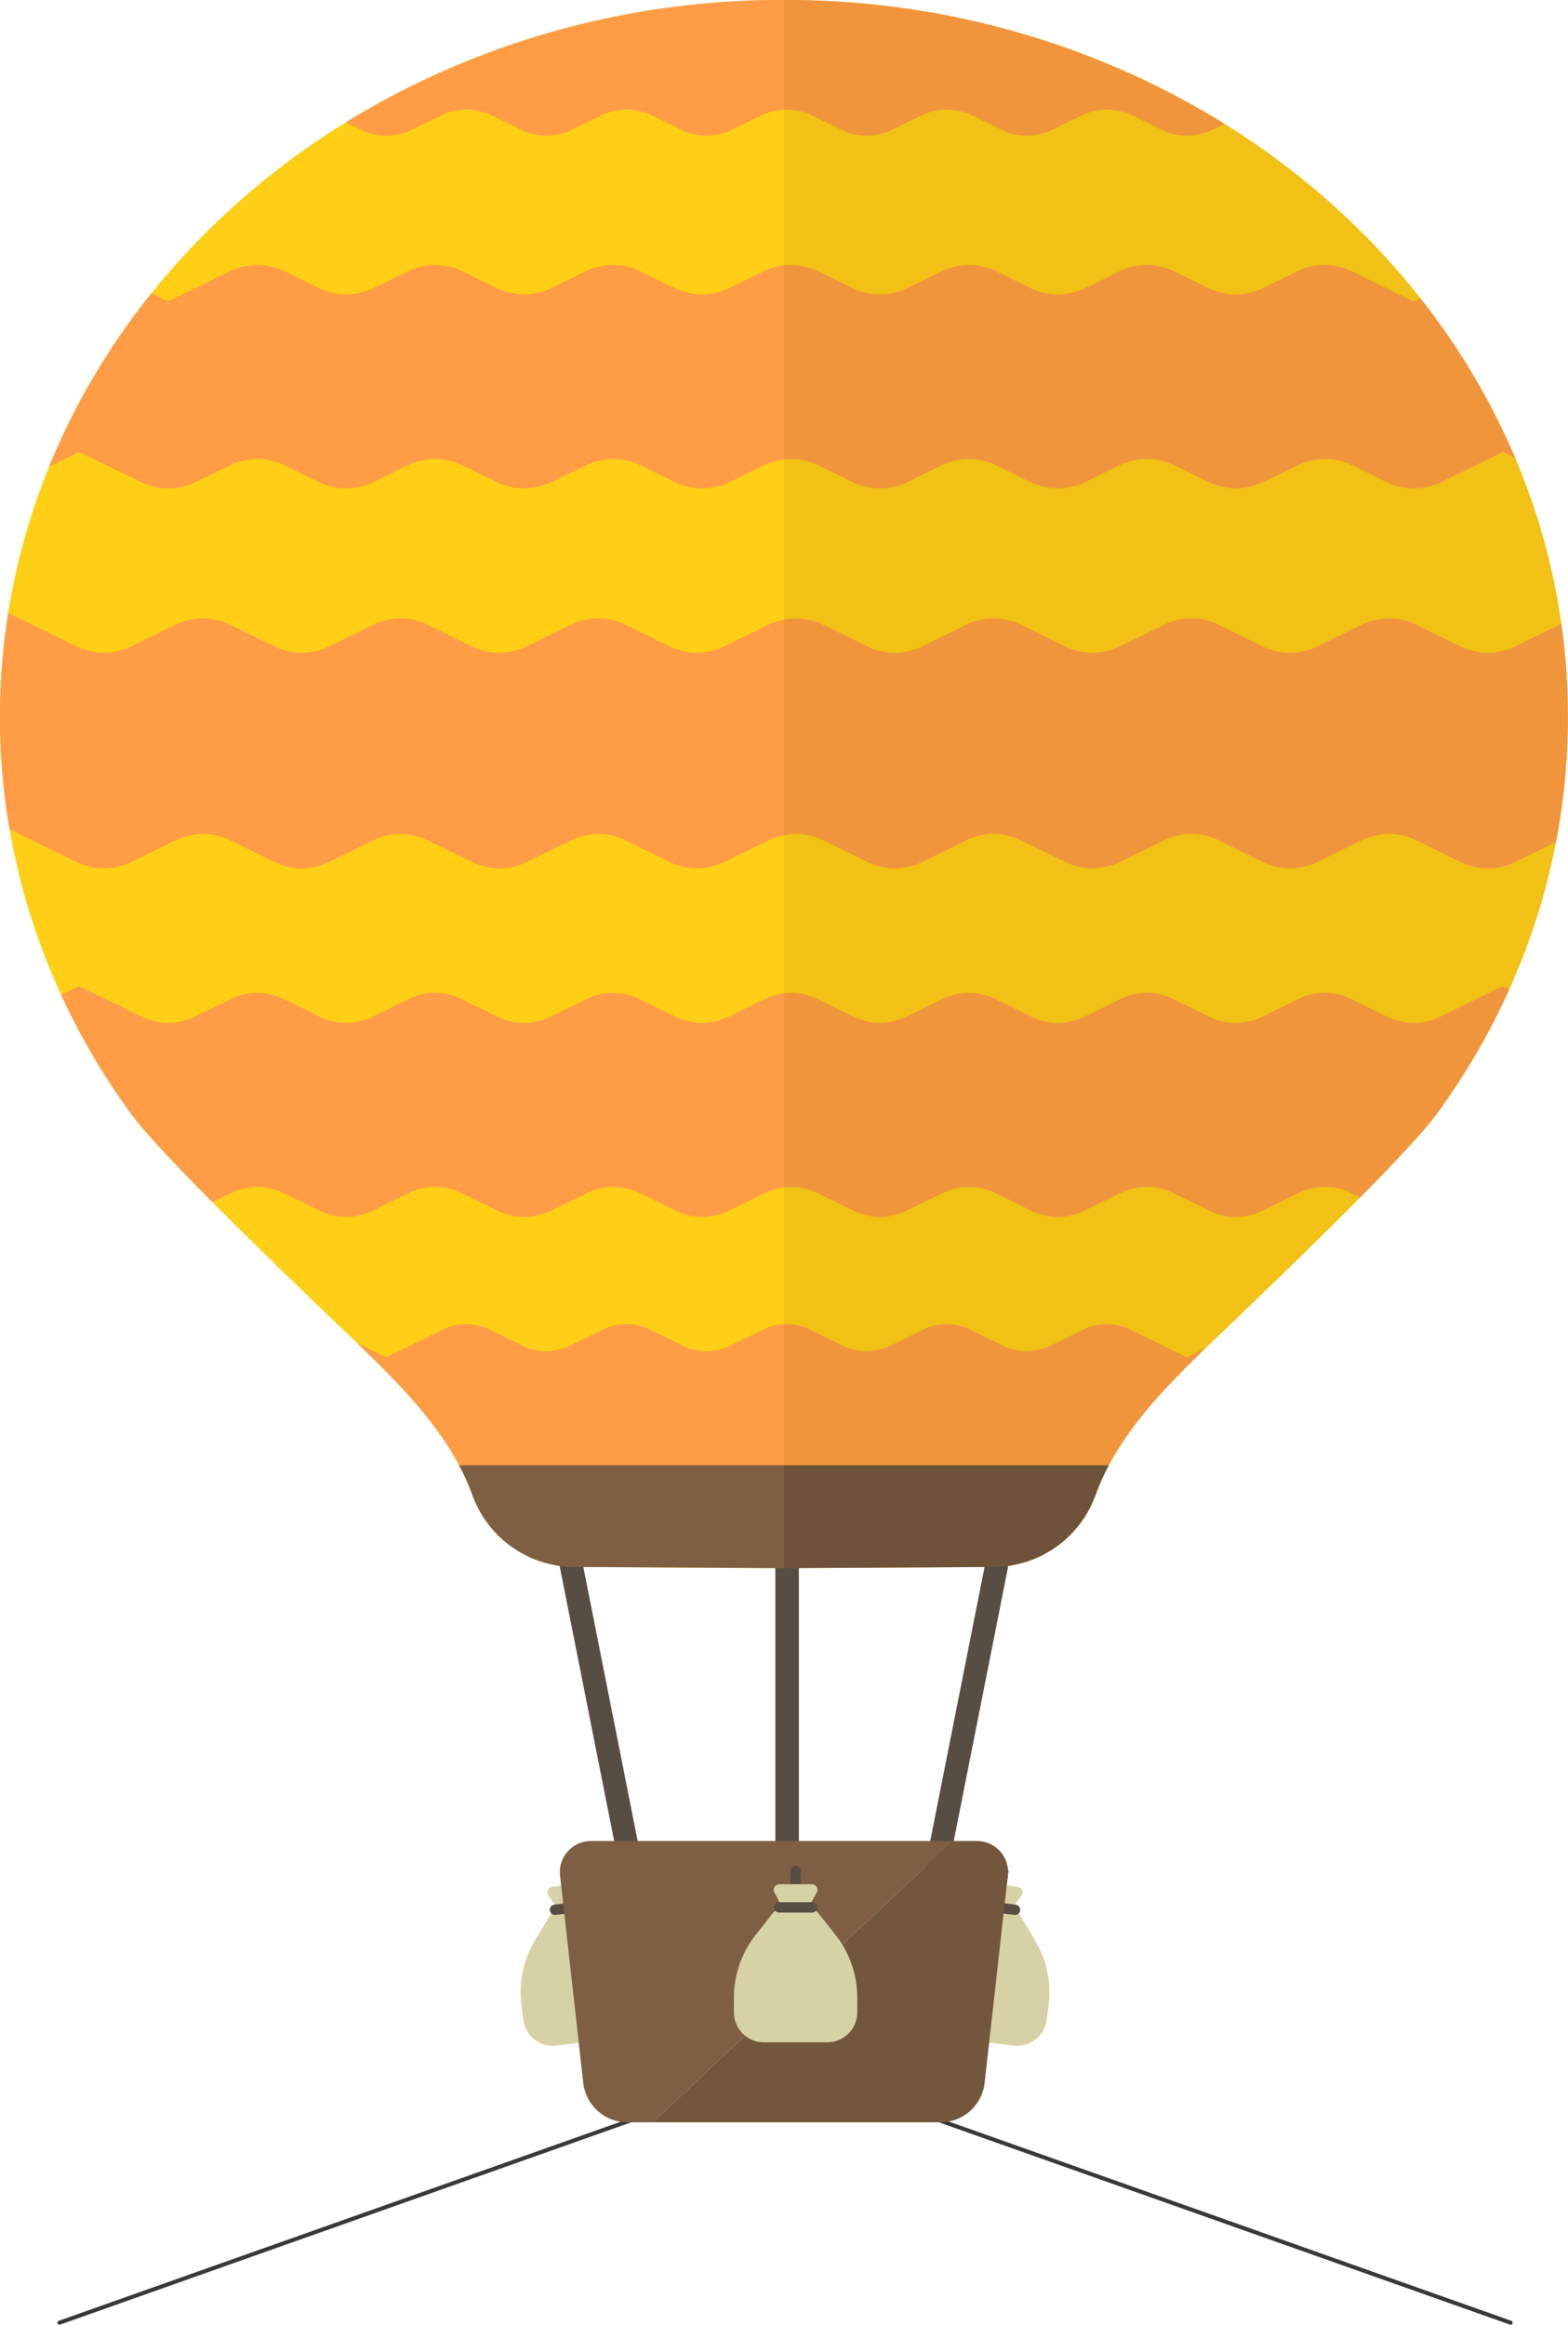 <svg xmlns="http://www.w3.org/2000/svg" xmlns:xlink="http://www.w3.org/1999/xlink" width="389.531" height="577.509" viewBox="0 0 389.531 577.509">
  <defs>
    <clipPath id="clip-path">
      <rect id="Rectangle_840" data-name="Rectangle 840" width="389.531" height="527.106" fill="none"/>
    </clipPath>
    <clipPath id="clip-path-2">
      <rect id="Rectangle_839" data-name="Rectangle 839" width="389.531" height="527.107" transform="translate(0 -0.001)" fill="none"/>
    </clipPath>
    <clipPath id="clip-path-3">
      <rect id="Rectangle_837" data-name="Rectangle 837" width="194.779" height="363.916" transform="translate(194.752 -0.001)" fill="none"/>
    </clipPath>
    <clipPath id="clip-path-4">
      <rect id="Rectangle_838" data-name="Rectangle 838" width="80.741" height="25.549" transform="translate(194.777 363.915)" fill="none"/>
    </clipPath>
  </defs>
  <g id="Group_1505" data-name="Group 1505" transform="translate(-219.734 -722.63)">
    <line id="Line_8" data-name="Line 8" y1="51" x2="144" transform="translate(234.5 1248.5)" fill="none" stroke="#393939" stroke-linecap="round" stroke-width="1"/>
    <line id="Line_9" data-name="Line 9" x1="144" y1="51" transform="translate(451 1248.5)" fill="none" stroke="#393939" stroke-linecap="round" stroke-width="1"/>
    <g id="Group_1478" data-name="Group 1478" transform="translate(219.734 722.63)">
      <g id="Group_1486" data-name="Group 1486" clip-path="url(#clip-path)">
        <g id="Group_1485" data-name="Group 1485">
          <g id="Group_1484" data-name="Group 1484" clip-path="url(#clip-path-2)">
            <path id="Path_7307" data-name="Path 7307" d="M389.5,178.049C389.5,79.719,302.317.007,194.765,0h-.027c-.152,0-.3,0-.453.006C86.942.236,0,79.858,0,178.049c0,36.411,11.964,70.263,32.481,98.467l-.008,0,.035.035c6.414,8.811,31.022,32.934,51.293,52.323,13.788,13.188,27.517,25.849,33.513,42.315a27.033,27.033,0,0,0,25.176,17.98l51.795.29.466,0,52.262-.292a27.031,27.031,0,0,0,25.175-17.98c6-16.466,19.726-29.127,33.514-42.315,20.271-19.389,44.879-43.512,51.292-52.323l.036-.035-.008,0c20.516-28.2,32.481-62.056,32.481-98.467" fill="#ffcf17"/>
            <path id="Path_7308" data-name="Path 7308" d="M387.872,154.938l-11.493,5.614a15.389,15.389,0,0,1-13.512,0l-11.048-5.4a15.392,15.392,0,0,0-13.513,0l-11.047,5.4a15.385,15.385,0,0,1-13.513,0l-11.047-5.4a15.392,15.392,0,0,0-13.513,0l-11.046,5.4a15.394,15.394,0,0,1-13.514,0l-11.042-5.4a15.389,15.389,0,0,0-13.515,0l-11.041,5.4a15.389,15.389,0,0,1-13.515,0l-11.039-5.4a15.389,15.389,0,0,0-13.515,0l-11.043,5.4a15.394,15.394,0,0,1-13.514,0l-11.043-5.4a15.387,15.387,0,0,0-13.514,0l-11.043,5.4a15.394,15.394,0,0,1-13.514,0l-11.042-5.4a15.387,15.387,0,0,0-13.514,0l-11.043,5.4a15.4,15.4,0,0,1-13.515,0l-11.041-5.4a15.387,15.387,0,0,0-13.514,0l-11.044,5.4a15.4,15.4,0,0,1-13.515,0L2.044,152.235a164.161,164.161,0,0,0,.34,53.7l16.7,8.161a15.392,15.392,0,0,0,13.513,0l11.047-5.4a15.392,15.392,0,0,1,13.513,0l11.047,5.4a15.388,15.388,0,0,0,13.513,0l11.046-5.4a15.39,15.39,0,0,1,13.514,0l11.042,5.4a15.4,15.4,0,0,0,13.515,0l11.041-5.4a15.389,15.389,0,0,1,13.515,0l11.039,5.395a15.393,15.393,0,0,0,13.515,0l11.043-5.4a15.387,15.387,0,0,1,13.514,0l11.043,5.4a15.394,15.394,0,0,0,13.514,0l11.043-5.4a15.387,15.387,0,0,1,13.514,0l11.042,5.4a15.394,15.394,0,0,0,13.514,0l11.043-5.4a15.389,15.389,0,0,1,13.515,0l11.041,5.4a15.394,15.394,0,0,0,13.514,0l11.044-5.4a15.389,15.389,0,0,1,13.515,0l11.041,5.395a15.389,15.389,0,0,0,13.515,0l10.133-4.952a164.407,164.407,0,0,0,1.338-54.2" fill="#ff9c45"/>
            <path id="Path_7309" data-name="Path 7309" d="M352.844,74.065l-1.638.8-15.263-7.457a15.58,15.58,0,0,0-13.683,0l-8.421,4.114a15.58,15.58,0,0,1-13.683,0l-8.421-4.114a15.583,15.583,0,0,0-13.683,0l-8.42,4.114a15.585,15.585,0,0,1-13.684,0l-8.417-4.113a15.582,15.582,0,0,0-13.684,0l-8.416,4.112a15.584,15.584,0,0,1-13.685,0l-8.413-4.112a15.584,15.584,0,0,0-13.685,0l-8.418,4.113a15.589,15.589,0,0,1-13.684,0l-8.417-4.113a15.582,15.582,0,0,0-13.684,0l-8.417,4.113a15.591,15.591,0,0,1-13.685,0l-8.416-4.113a15.582,15.582,0,0,0-13.684,0l-8.417,4.113a15.588,15.588,0,0,1-13.685,0l-8.416-4.112a15.582,15.582,0,0,0-13.684,0l-15.26,7.456L37.637,72.84A173.37,173.37,0,0,0,12.2,115.92l7.5-3.665,15.263,7.457a15.583,15.583,0,0,0,13.683,0l8.421-4.114a15.58,15.58,0,0,1,13.683,0l8.421,4.114a15.587,15.587,0,0,0,13.683,0l8.42-4.114a15.582,15.582,0,0,1,13.684,0l8.417,4.113a15.582,15.582,0,0,0,13.684,0l8.416-4.112a15.584,15.584,0,0,1,13.685,0l8.413,4.112a15.584,15.584,0,0,0,13.685,0l8.417-4.113a15.582,15.582,0,0,1,13.684,0l8.418,4.113a15.582,15.582,0,0,0,13.684,0l8.417-4.113a15.589,15.589,0,0,1,13.684,0l8.416,4.113a15.584,15.584,0,0,0,13.685,0l8.417-4.113a15.582,15.582,0,0,1,13.684,0l8.416,4.112a15.588,15.588,0,0,0,13.685,0l8.418-4.114a15.582,15.582,0,0,1,13.684,0l8.415,4.112a15.584,15.584,0,0,0,13.685,0l15.257-7.456,3.064,1.452a173.484,173.484,0,0,0-23.543-39.642" fill="#ff9c45"/>
            <path id="Path_7310" data-name="Path 7310" d="M194.765,0h-.027c-.152,0-.3,0-.453,0A206.864,206.864,0,0,0,85.891,30.4l3.751,1.833a14.376,14.376,0,0,0,12.626,0l7.267-3.551a14.382,14.382,0,0,1,12.627,0l7.264,3.55a14.382,14.382,0,0,0,12.627,0l7.263-3.549a14.381,14.381,0,0,1,12.628,0l7.261,3.549a14.382,14.382,0,0,0,12.627,0l7.265-3.55a14.376,14.376,0,0,1,12.626,0l7.265,3.55a14.385,14.385,0,0,0,12.627,0l7.264-3.55a14.379,14.379,0,0,1,12.627,0l7.264,3.55a14.383,14.383,0,0,0,12.626,0l7.265-3.55a14.379,14.379,0,0,1,12.627,0l7.263,3.55a14.385,14.385,0,0,0,12.627,0l3.014-1.473A206.835,206.835,0,0,0,194.765,0" fill="#ff9c45"/>
            <path id="Path_7311" data-name="Path 7311" d="M373.314,244.92l-15.6,7.623a14.814,14.814,0,0,1-13.008,0l-9.1-4.444a14.82,14.82,0,0,0-13.009,0l-9.095,4.444a14.82,14.82,0,0,1-13.009,0l-9.1-4.444a14.82,14.82,0,0,0-13.009,0l-9.094,4.444a14.818,14.818,0,0,1-13.01,0l-9.091-4.442a14.815,14.815,0,0,0-13.01,0l-9.09,4.442a14.817,14.817,0,0,1-13.011,0l-9.088-4.442a14.815,14.815,0,0,0-13.01,0l-9.092,4.442a14.813,14.813,0,0,1-13.009,0l-9.092-4.442a14.815,14.815,0,0,0-13.01,0l-9.091,4.442a14.815,14.815,0,0,1-13.01,0L114.59,248.1a14.815,14.815,0,0,0-13.01,0l-9.092,4.442a14.813,14.813,0,0,1-13.009,0L70.388,248.1a14.818,14.818,0,0,0-13.01,0l-9.092,4.443a14.815,14.815,0,0,1-13.01,0l-15.6-7.621-4.473,2.186a173.367,173.367,0,0,0,17.273,29.41l-.008,0,.035.035c3.185,4.376,10.859,12.528,20.257,22l4.638-2.266a14.811,14.811,0,0,1,13.008,0l9.1,4.444a14.817,14.817,0,0,0,13.008,0l9.1-4.444a14.816,14.816,0,0,1,13.009,0l9.092,4.443a14.815,14.815,0,0,0,13.01,0l9.09-4.442a14.817,14.817,0,0,1,13.011,0l9.087,4.442a14.817,14.817,0,0,0,13.011,0l9.092-4.443a14.82,14.82,0,0,1,13.009,0l9.092,4.443a14.815,14.815,0,0,0,13.01,0l9.091-4.443a14.822,14.822,0,0,1,13.01,0l9.091,4.443a14.815,14.815,0,0,0,13.01,0l9.091-4.443a14.822,14.822,0,0,1,13.01,0l9.091,4.443a14.813,14.813,0,0,0,13.009,0l9.093-4.443a14.822,14.822,0,0,1,13.01,0l2.258,1.1c8.871-8.974,16.053-16.643,19.107-20.839l.036-.035-.009,0a173.174,173.174,0,0,0,17.908-30.787Z" fill="#ff9c45"/>
            <path id="Path_7312" data-name="Path 7312" d="M299.51,334.811l-4.666,2.28-14.019-6.849a13.378,13.378,0,0,0-11.75,0l-8.143,3.978a13.381,13.381,0,0,1-11.751,0l-8.139-3.977a13.383,13.383,0,0,0-11.752,0l-8.138,3.976a13.385,13.385,0,0,1-11.753,0l-8.136-3.976a13.386,13.386,0,0,0-11.752,0l-8.14,3.978a13.383,13.383,0,0,1-11.752,0l-8.139-3.978a13.389,13.389,0,0,0-11.752,0l-8.139,3.978a13.383,13.383,0,0,1-11.752,0l-8.139-3.977a13.386,13.386,0,0,0-11.752,0l-14.015,6.849-7.242-3.539c12.13,11.649,23.5,23.287,28.735,37.943l.026.029,18.29,8.938,19.89-9.72,19.889,9.72,19.891-9.72,19.892,9.72,19.891-9.72,19.891,9.72,16.641-8.132c.157-.378.323-.751.464-1.139,5.093-13.987,15.771-25.228,27.321-36.38" fill="#ff9c45"/>
            <path id="Path_7313" data-name="Path 7313" d="M242.1,474.737l-4.728,4.666a25.042,25.042,0,0,0-7.257,14.71l-.46,3.671a7.428,7.428,0,0,0,6.447,8.294l7.828.981,7.828.981a7.428,7.428,0,0,0,8.294-6.447l.46-3.671a25.041,25.041,0,0,0-3.4-16.046l-3.43-5.688a7.428,7.428,0,0,0-11.579-1.451" fill="#d7d2a6"/>
            <path id="Path_7314" data-name="Path 7314" d="M249.67,471.539a1.284,1.284,0,0,1-2.548-.319l.821-6.552a1.284,1.284,0,1,1,2.548.32Z" fill="#574d43"/>
            <path id="Path_7315" data-name="Path 7315" d="M244,471.2l-.671-1.664a1.412,1.412,0,0,1,1.485-1.929l7.977,1a1.412,1.412,0,0,1,.961,2.238l-2.481,3.366-6.845-.858Z" fill="#d7d2a6"/>
            <path id="Path_7316" data-name="Path 7316" d="M252.324,473.045l-1.594-.2-4.957-.621-1.594-.2a1.284,1.284,0,0,0-.32,2.548l1.594.2,4.958.621,1.594.2a1.284,1.284,0,0,0,.319-2.548" fill="#574d43"/>
            <path id="Path_7317" data-name="Path 7317" d="M147.935,474.737l4.728,4.666a25.042,25.042,0,0,1,7.257,14.71l.46,3.671a7.428,7.428,0,0,1-6.447,8.294l-7.828.981-7.828.981a7.428,7.428,0,0,1-8.294-6.447l-.46-3.671a25.041,25.041,0,0,1,3.4-16.046l3.43-5.688a7.428,7.428,0,0,1,11.579-1.451" fill="#d7d2a6"/>
            <path id="Path_7318" data-name="Path 7318" d="M140.36,471.539a1.284,1.284,0,0,0,2.548-.319l-.821-6.552a1.284,1.284,0,1,0-2.548.32Z" fill="#574d43"/>
            <path id="Path_7319" data-name="Path 7319" d="M146.025,471.2l.671-1.664a1.412,1.412,0,0,0-1.484-1.929l-7.978,1a1.412,1.412,0,0,0-.961,2.238l2.481,3.366,6.846-.858Z" fill="#d7d2a6"/>
            <path id="Path_7320" data-name="Path 7320" d="M137.706,473.045l1.594-.2,4.957-.621,1.594-.2a1.284,1.284,0,0,1,.32,2.548l-1.594.2-4.958.621-1.594.2a1.284,1.284,0,0,1-.319-2.548" fill="#574d43"/>
            <path id="Path_7321" data-name="Path 7321" d="M161.46,472.6h-5.838l-17.45-87.977h5.838Z" fill="#574d43"/>
            <rect id="Rectangle_836" data-name="Rectangle 836" width="5.838" height="87.977" transform="translate(192.615 384.624)" fill="#574d43"/>
            <path id="Path_7322" data-name="Path 7322" d="M233.882,472.6h-5.838l17.45-87.977h5.838Z" fill="#574d43"/>
            <path id="Path_7323" data-name="Path 7323" d="M146.781,457.242a7.7,7.7,0,0,0-7.652,8.556l5.763,51.484a11.055,11.055,0,0,0,10.986,9.824h6.275l74.562-69.864Z" fill="#7e5f43"/>
            <path id="Path_7324" data-name="Path 7324" d="M242.723,457.242h-6.009l-74.562,69.864h71.474a11.054,11.054,0,0,0,10.985-9.824l5.763-51.484a7.7,7.7,0,0,0-7.651-8.556" fill="#73573c"/>
            <path id="Path_7325" data-name="Path 7325" d="M117.314,371.191a27.035,27.035,0,0,0,25.176,17.981l52.261.292,52.262-.292a27.033,27.033,0,0,0,25.175-17.981,57.62,57.62,0,0,1,3.254-7.275H114.06a57.335,57.335,0,0,1,3.254,7.275" fill="#7e5f43"/>
            <path id="Path_7326" data-name="Path 7326" d="M191.807,475.385,187.7,480.6a25.039,25.039,0,0,0-5.372,15.5v3.7a7.428,7.428,0,0,0,7.428,7.428h15.779a7.428,7.428,0,0,0,7.428-7.428v-3.7a25.039,25.039,0,0,0-5.372-15.5l-4.111-5.218a7.427,7.427,0,0,0-11.669,0" fill="#d7d2a6"/>
            <path id="Path_7327" data-name="Path 7327" d="M198.926,471.27a1.284,1.284,0,0,1-2.568,0v-6.6a1.284,1.284,0,0,1,2.568,0Z" fill="#574d43"/>
            <path id="Path_7328" data-name="Path 7328" d="M193.262,471.635l-.873-1.567a1.412,1.412,0,0,1,1.234-2.1h8.039a1.412,1.412,0,0,1,1.232,2.1l-2.043,3.647h-6.9Z" fill="#d7d2a6"/>
            <path id="Path_7329" data-name="Path 7329" d="M201.747,472.435h-8.209a1.284,1.284,0,0,0,0,2.568h8.209a1.284,1.284,0,1,0,0-2.568" fill="#574d43"/>
            <g id="Group_1480" data-name="Group 1480" opacity="0.13">
              <g id="Group_1479" data-name="Group 1479">
                <g id="Group_1478-2" data-name="Group 1478" clip-path="url(#clip-path-3)">
                  <path id="Path_7330" data-name="Path 7330" d="M389.531,178.049C389.531,79.719,302.345.007,194.793,0h-.041V363.915h80.74c6.929-13.055,18.553-23.862,30.238-35.038,20.271-19.389,44.879-43.512,51.292-52.324l.036-.034-.008,0c20.516-28.2,32.481-62.056,32.481-98.467" fill="#906304"/>
                </g>
              </g>
            </g>
            <g id="Group_1483" data-name="Group 1483" opacity="0.13">
              <g id="Group_1482" data-name="Group 1482">
                <g id="Group_1481" data-name="Group 1481" clip-path="url(#clip-path-4)">
                  <path id="Path_7331" data-name="Path 7331" d="M194.777,363.915v25.549h.028l52.261-.292a27.035,27.035,0,0,0,25.176-17.981,57.4,57.4,0,0,1,3.275-7.276Z"/>
                </g>
              </g>
            </g>
          </g>
        </g>
      </g>
    </g>
  </g>
</svg>
